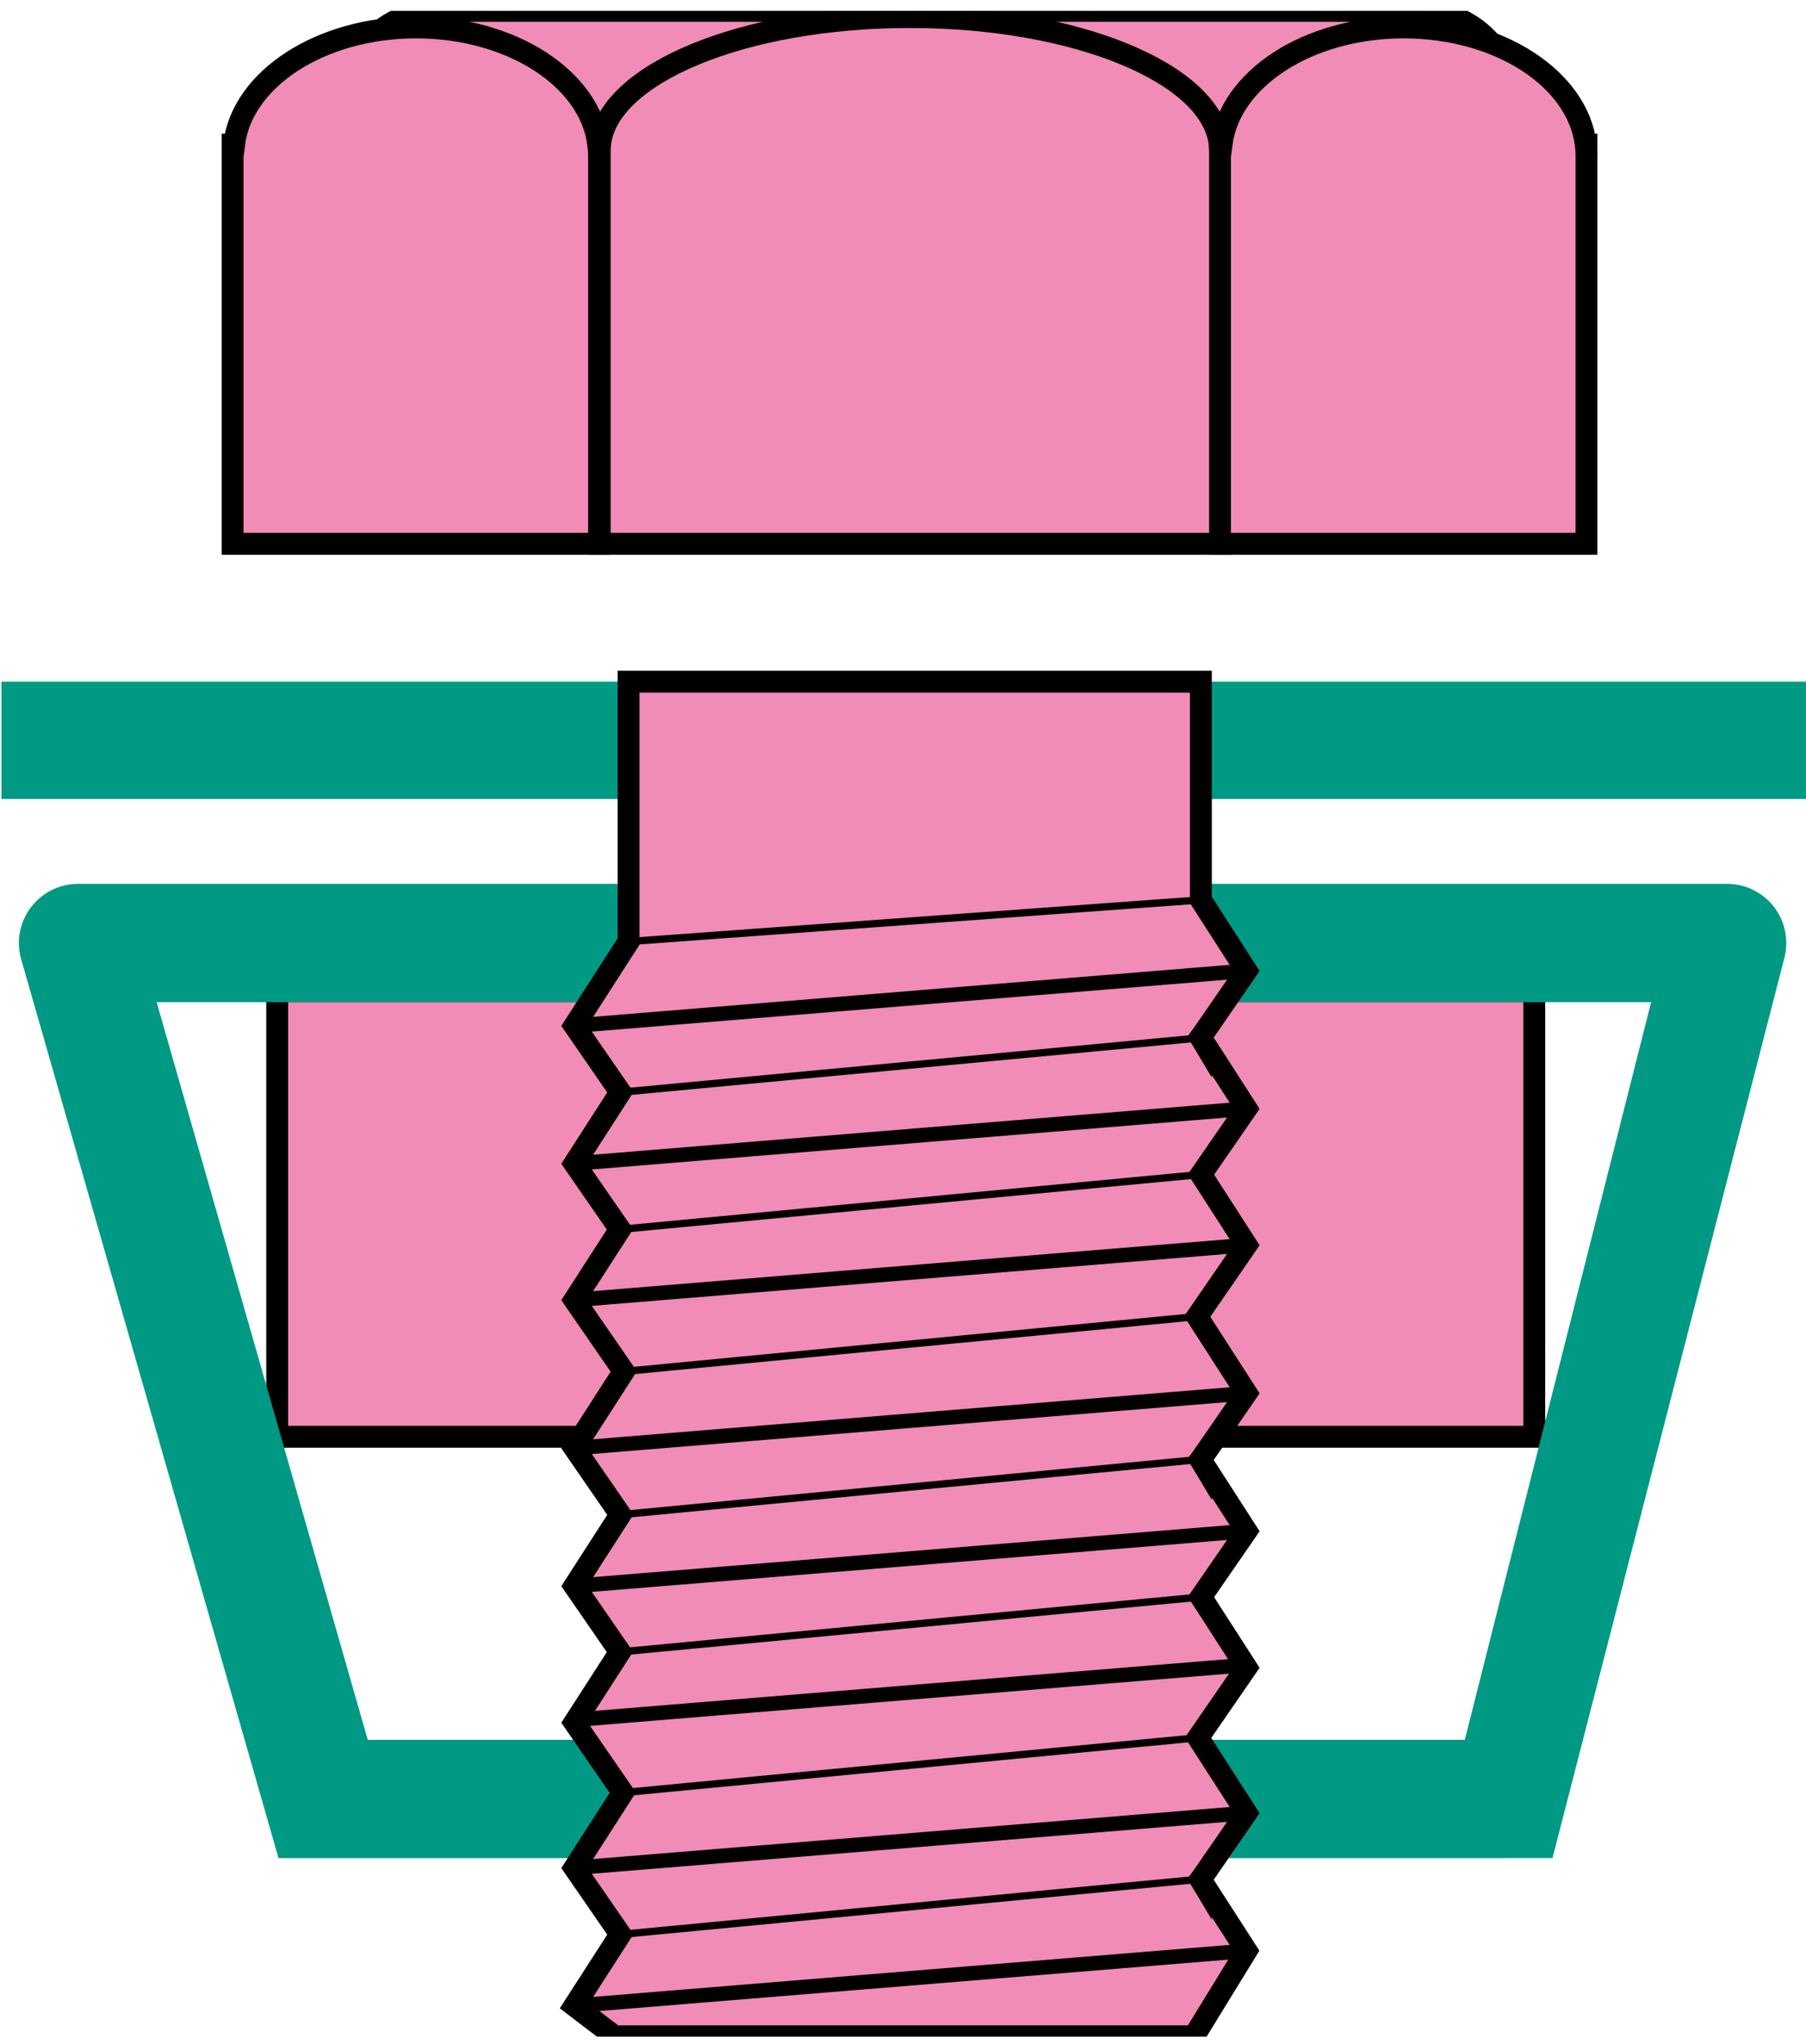 <?xml version="1.0" encoding="UTF-8" standalone="no"?>
<!-- Created with Inkscape (http://www.inkscape.org/) -->

<svg
   width="32.845mm"
   height="37.168mm"
   viewBox="0 0 32.845 37.168"
   version="1.1"
   id="svg1"
   xml:space="preserve"
   xmlns:inkscape="http://www.inkscape.org/namespaces/inkscape"
   xmlns:sodipodi="http://sodipodi.sourceforge.net/DTD/sodipodi-0.dtd"
   xmlns="http://www.w3.org/2000/svg"
   xmlns:svg="http://www.w3.org/2000/svg"><sodipodi:namedview
     id="namedview1"
     pagecolor="#ffffff"
     bordercolor="#000000"
     borderopacity="0.25"
     inkscape:showpageshadow="2"
     inkscape:pageopacity="0.0"
     inkscape:pagecheckerboard="0"
     inkscape:deskcolor="#d1d1d1"
     inkscape:document-units="mm" /><defs
     id="defs1"><clipPath
       id="clip0_610_8248"><rect
         width="124"
         height="139"
         fill="#ffffff"
         id="rect32"
         x="0"
         y="0" /></clipPath></defs><g
     inkscape:label="Livello 1"
     inkscape:groupmode="layer"
     id="layer1"
     transform="translate(-88.659,-129.913)"><g
       style="fill:none"
       id="g1"
       transform="matrix(0.265,0,0,0.265,88.685,130.111)"><g
         clip-path="url(#clip0_610_8248)"
         id="g32"><path
           d="M 105.197,67.276 H 18.924 v 30.567 h 86.273 z"
           fill="#f08cb5"
           stroke="#000000"
           stroke-width="1.5"
           stroke-miterlimit="10"
           id="path1"
           inkscape:export-filename="path1.png"
           inkscape:export-xdpi="96"
           inkscape:export-ydpi="96" /><path
           d="M 19.015,126.752 1.355,65.074 C 1.002,63.846 1.249,62.532 2.019,61.516 2.789,60.499 3.99,59.899 5.262,59.899 H 118.428 c 1.251,0 2.437,0.579 3.207,1.567 0.77,0.988 1.039,2.273 0.735,3.487 l -15.922,61.798 z m 6.125,-8.118 H 100.429 L 113.215,68.018 H 10.652 Z"
           fill="#009984"
           id="path2" /><path
           d="M 124.037,46.028 H -0.1 v 8.048 H 124.037 Z"
           fill="#009984"
           id="path3" /><path
           d="M 97.434,0 H 29.894 c -3.484,0 -6.308,2.822 -6.308,6.304 v 9.206 c 0,3.482 2.824,6.304 6.308,6.304 h 67.54 c 3.484,0 6.308,-2.822 6.308,-6.304 V 6.304 C 103.742,2.822 100.918,0 97.434,0 Z"
           fill="#f08cb5"
           stroke="#000000"
           stroke-width="1.5"
           stroke-miterlimit="10"
           id="path4" /><path
           d="M 41.013,9.933 V 36.568 H 15.865 V 9.177 h 0.099 c 0.544,-4.504 5.934,-8.041 12.496,-8.041 6.563,0 11.96,3.537 12.504,8.041 0.035,0.247 0.049,0.501 0.049,0.755 z"
           fill="#f08cb5"
           stroke="#000000"
           stroke-width="1.5"
           stroke-miterlimit="10"
           id="path5" /><path
           d="m 41.013,9.177 v 0.755 c 0,-0.254 -0.014,-0.508 -0.049,-0.755 z"
           stroke="#000000"
           stroke-width="1.5"
           stroke-miterlimit="10"
           id="path6" /><path
           d="M 41.084,9.177 C 41.07,9.311 41.062,9.445 41.062,9.58 V 9.177 Z"
           fill="#f08cb5"
           stroke="#000000"
           stroke-width="1.5"
           stroke-miterlimit="10"
           id="path7" /><path
           d="M 83.68,9.177 V 36.568 H 41.062 V 9.58 c 0,-0.134 0.007,-0.268 0.021,-0.402 0.487,-4.864 9.819,-8.754 21.263,-8.754 11.444,0 20.776,3.89 21.263,8.754 z"
           fill="#f08cb5"
           stroke="#000000"
           stroke-width="1.5"
           stroke-miterlimit="10"
           id="path8" /><path
           d="m 108.779,9.177 v 0.755 c 0,-0.254 -0.014,-0.508 -0.05,-0.755 z"
           fill="#f08cb5"
           stroke="#000000"
           stroke-width="1.5"
           stroke-miterlimit="10"
           id="path9" /><path
           d="M 108.779,9.933 V 36.568 H 83.631 V 9.177 h 0.099 c 0.544,-4.504 5.934,-8.041 12.503,-8.041 6.57,0 11.952,3.537 12.496,8.041 0.036,0.247 0.05,0.501 0.05,0.755 z"
           fill="#f08cb5"
           stroke="#000000"
           stroke-width="1.5"
           stroke-miterlimit="10"
           id="path10" /><path
           d="m 85.446,75.324 -3.122,4.518 3.122,4.843 -3.129,4.539 -0.254,0.367 0.254,0.395 3.129,4.864 -3.129,4.539 -0.021,0.028 0.021,0.035 3.129,4.857 -3.122,4.525 3.122,4.843 -3.129,4.539 -0.191,0.276 0.191,0.296 3.129,4.864 -3.129,4.539 -0.021,0.029 0.021,0.035 3.129,4.857 -3.129,5.097 -0.473,0.769 H 42.073 l -2.748,-2.096 3.151,-4.893 -3.151,-4.567 3.32,-5.161 -3.32,-4.814 3.122,-4.843 -3.122,-4.525 3.151,-4.892 -3.151,-4.568 3.384,-5.259 -3.384,-4.906 3.122,-4.843 -3.122,-4.518 3.151,-4.892 -3.151,-4.567 3.716,-5.775 V 46.028 h 39.276 v 14.973 l 3.129,4.864 -3.129,4.539 -0.021,0.028 0.021,0.035 z"
           fill="#f08cb5"
           stroke="#000000"
           stroke-width="1.5"
           stroke-miterlimit="10"
           id="path11" /><path
           d="m 82.316,70.404 v 0.063 l -0.021,-0.035 z"
           fill="#f08cb5"
           stroke="#000000"
           stroke-width="1.5"
           stroke-miterlimit="10"
           id="path12" /><path
           d="m 82.316,99.39 v 0.063 l -0.021,-0.035 z"
           fill="#f08cb5"
           stroke="#000000"
           stroke-width="1.5"
           stroke-miterlimit="10"
           id="path13" /><path
           d="m 82.316,128.192 v 0.063 l -0.021,-0.035 z"
           fill="#f08cb5"
           stroke="#000000"
           stroke-width="1.5"
           stroke-miterlimit="10"
           id="path14" /><path
           d="m 39.325,136.883 46.121,-3.77"
           stroke="#000000"
           stroke-miterlimit="10"
           id="path15" /><path
           d="m 42.475,131.99 39.842,-3.798"
           stroke="#000000"
           stroke-width="0.5"
           stroke-miterlimit="10"
           id="path16" /><path
           d="m 39.325,127.423 46.121,-3.77"
           stroke="#000000"
           stroke-miterlimit="10"
           id="path17" /><path
           d="m 42.645,122.262 39.481,-3.769"
           stroke="#000000"
           stroke-width="0.5"
           stroke-miterlimit="10"
           id="path18" /><path
           d="m 39.325,117.264 46.121,-3.769"
           stroke="#000000"
           stroke-miterlimit="10"
           id="path19" /><path
           d="m 42.447,112.605 39.877,-3.77"
           stroke="#000000"
           stroke-width="0.5"
           stroke-miterlimit="10"
           id="path20" /><path
           d="m 39.325,108.08 46.121,-3.77"
           stroke="#000000"
           stroke-miterlimit="10"
           id="path21" /><path
           d="M 42.475,103.188 82.317,99.39"
           stroke="#000000"
           stroke-width="0.5"
           stroke-miterlimit="10"
           id="path22" /><path
           d="M 39.325,98.62 85.446,94.851"
           stroke="#000000"
           stroke-miterlimit="10"
           id="path23" /><path
           d="m 42.708,93.361 39.354,-3.77"
           stroke="#000000"
           stroke-width="0.5"
           stroke-miterlimit="10"
           id="path24" /><path
           d="M 39.325,88.455 85.446,84.685"
           stroke="#000000"
           stroke-miterlimit="10"
           id="path25" /><path
           d="M 42.447,83.612 82.324,79.842"
           stroke="#000000"
           stroke-width="0.5"
           stroke-miterlimit="10"
           id="path26" /><path
           d="M 39.325,79.094 85.446,75.324"
           stroke="#000000"
           stroke-miterlimit="10"
           id="path27" /><path
           d="M 42.475,74.202 82.317,70.467"
           stroke="#000000"
           stroke-width="0.5"
           stroke-miterlimit="10"
           id="path28" /><path
           d="M 39.325,69.634 85.446,65.865"
           stroke="#000000"
           stroke-miterlimit="10"
           id="path29" /><path
           d="M 43.041,63.86 82.317,61.001"
           stroke="#000000"
           stroke-width="0.5"
           stroke-miterlimit="10"
           id="path30" /></g></g></g></svg>
